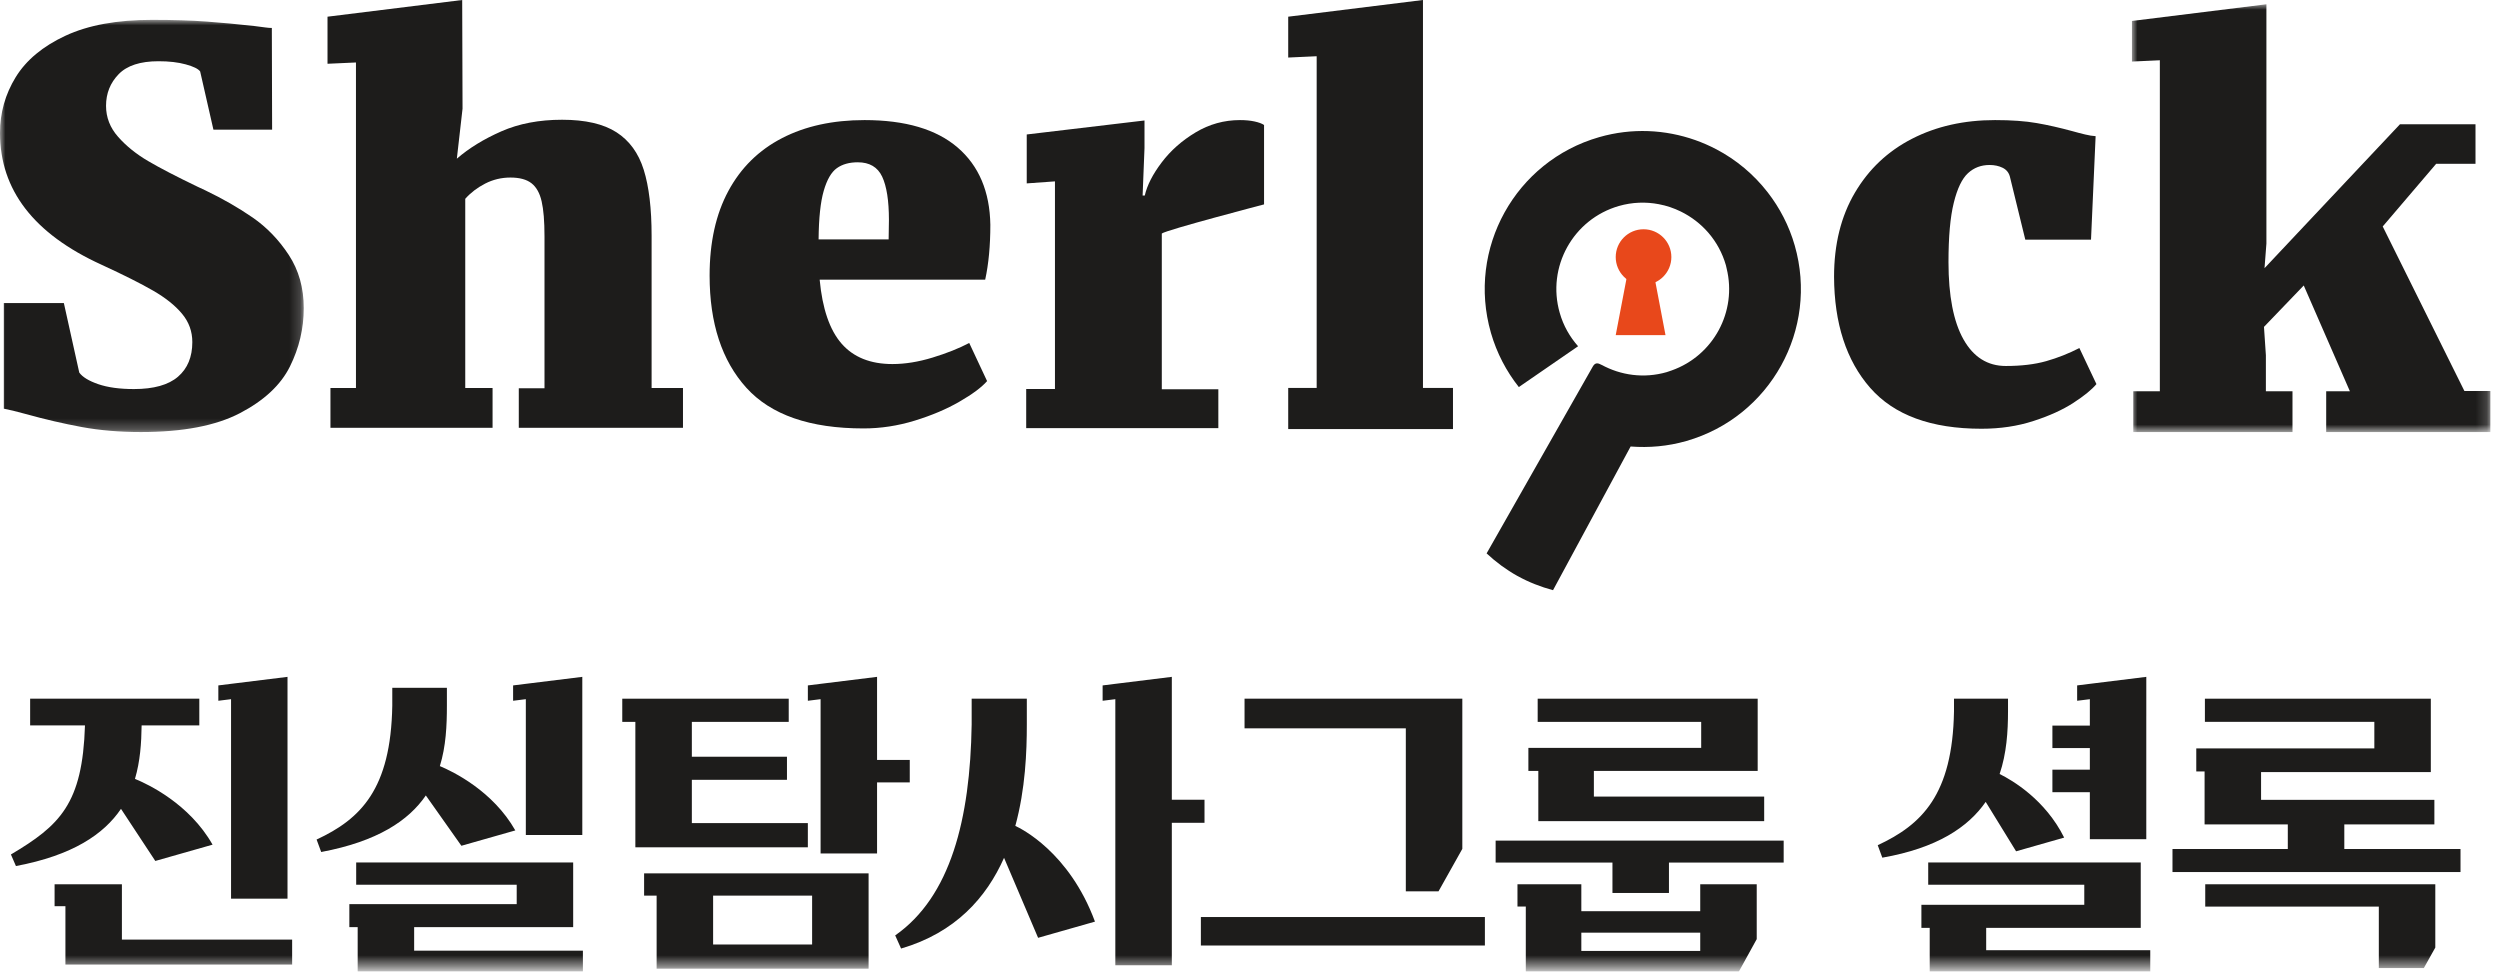 
<svg width="229px" height="89px" viewBox="0 0 229 89" version="1.1" xmlns="http://www.w3.org/2000/svg" xmlns:xlink="http://www.w3.org/1999/xlink">
    <title>진실탐사그룹 셜록</title>
    <desc></desc>
    <defs>
        <polygon id="path-1" points="0 37.757 0 0 27.824 0 27.824 37.757 6.71353474e-16 37.757"></polygon>
        <polygon id="path-3" points="32.831 39.189 32.831 6.09036631e-14 0 0 0 39.189 32.831 39.189"></polygon>
        <polygon id="path-5" points="0 88.534 228.189 88.534 228.189 0 0 0"></polygon>
    </defs>
    <g id="01_pc" stroke="none" stroke-width="1" fill="none" fill-rule="evenodd">
        <g id="04_to-watsoon-01" transform="translate(-846, -176)">
            <g id="Page-1" transform="translate(846, 176)">
                <path d="M153.097,23.547 C153.097,24.954 151.957,26.096 150.549,26.096 C149.14,26.096 148,24.954 148,23.547 C148,22.14 149.14,21 150.549,21 C151.957,21 153.097,22.14 153.097,23.547 Z" id="Fill-1" fill="#E8481B"></path>
                <polygon id="Fill-3" fill="#E8481B" points="151.286 24 149.279 24 148 30.697 152.56 30.697"></polygon>
                <g id="Group-7" transform="translate(0, 1.819)">
                    <mask id="mask-2" fill="white">
                        <use xlink:href="#path-1"></use>
                    </mask>
                    <g id="Clip-6"></g>
                    <path d="M26.45,21.531 C25.533,20.136 24.43,18.997 23.143,18.107 C21.854,17.216 20.409,16.387 18.806,15.616 C18.41,15.426 18.17,15.311 18.087,15.28 C16.156,14.351 14.643,13.566 13.554,12.926 C12.464,12.283 11.551,11.546 10.817,10.713 C10.081,9.881 9.713,8.936 9.713,7.876 C9.713,6.74 10.097,5.773 10.866,4.98 C11.633,4.186 12.851,3.79 14.52,3.79 C15.477,3.79 16.309,3.884 17.01,4.077 C17.713,4.267 18.153,4.483 18.334,4.724 L19.549,10.057 L24.926,10.057 L24.9,0.743 C24.554,0.743 24.257,0.684 23.316,0.567 C21.764,0.394 20.289,0.257 18.893,0.154 C17.497,0.051 15.84,0 13.923,0 C10.72,0 8.079,0.484 5.999,1.453 C3.916,2.423 2.397,3.689 1.437,5.251 C0.48,6.814 0,8.517 0,10.359 C0,15.583 3.097,19.604 9.291,22.426 C11.306,23.354 12.886,24.147 14.026,24.804 C15.166,25.461 16.047,26.167 16.674,26.92 C17.303,27.674 17.617,28.539 17.617,29.516 C17.617,30.877 17.18,31.934 16.303,32.689 C15.429,33.441 14.081,33.819 12.266,33.819 C10.959,33.819 9.874,33.669 9.007,33.373 C8.141,33.074 7.557,32.72 7.26,32.307 L5.849,25.939 L0.349,25.939 L0.349,35.616 C0.821,35.704 1.48,35.863 2.33,36.097 C4.116,36.593 5.837,36.993 7.496,37.299 C9.156,37.604 10.959,37.757 12.909,37.757 C16.741,37.757 19.764,37.18 21.977,36.026 C24.189,34.873 25.717,33.447 26.56,31.749 C27.403,30.049 27.824,28.27 27.824,26.411 C27.824,24.551 27.367,22.926 26.45,21.531" id="Fill-5" fill="#1D1C1B" mask="url(#mask-2)"></path>
                </g>
                <path d="M81.399,21.926 L81.426,20.156 C81.426,18.384 81.219,17.06 80.806,16.181 C80.391,15.303 79.647,14.866 78.573,14.866 C77.799,14.866 77.159,15.044 76.656,15.403 C76.15,15.763 75.75,16.453 75.454,17.479 C75.156,18.504 75,19.987 74.983,21.926 L81.399,21.926 Z M66.72,17.491 C67.867,15.363 69.509,13.749 71.64,12.65 C73.769,11.549 76.289,11 79.194,11 C82.926,11 85.769,11.837 87.717,13.511 C89.666,15.187 90.666,17.549 90.716,20.591 C90.716,22.496 90.559,24.171 90.244,25.616 L75.081,25.616 C75.329,28.276 75.999,30.23 77.089,31.477 C78.179,32.724 79.731,33.347 81.746,33.347 C82.904,33.347 84.129,33.15 85.424,32.753 C86.723,32.357 87.841,31.911 88.781,31.416 L90.417,34.909 C89.906,35.487 89.063,36.114 87.89,36.79 C86.719,37.469 85.356,38.047 83.803,38.526 C82.251,39.004 80.68,39.244 79.096,39.244 C74.19,39.244 70.614,38.003 68.367,35.52 C66.121,33.033 65,29.609 65,25.24 C65,22.203 65.571,19.619 66.72,17.491 L66.72,17.491 Z" id="Fill-8" fill="#1D1C1B"></path>
                <path d="M186.557,11.273 C187.599,11.454 188.697,11.704 189.856,12.02 C190.25,12.133 190.63,12.23 190.993,12.317 C191.356,12.406 191.677,12.456 191.959,12.473 L191.537,21.951 L185.517,21.951 L184.106,16.18 C184.007,15.807 183.784,15.536 183.436,15.366 C183.089,15.197 182.693,15.113 182.246,15.113 C181.47,15.113 180.81,15.361 180.266,15.864 C179.72,16.367 179.286,17.271 178.966,18.577 C178.641,19.883 178.481,21.694 178.481,24.014 C178.481,27.09 178.94,29.466 179.856,31.09 C180.773,32.713 182.064,33.524 183.733,33.524 C185.154,33.524 186.39,33.377 187.439,33.079 C188.487,32.781 189.499,32.38 190.471,31.88 L192.033,35.183 C191.604,35.697 190.896,36.27 189.917,36.906 C188.931,37.543 187.716,38.094 186.261,38.564 C184.807,39.037 183.223,39.273 181.504,39.273 C176.894,39.273 173.496,38.023 171.309,35.526 C169.12,33.029 168.016,29.616 168,25.347 C168,22.374 168.637,19.81 169.909,17.651 C171.179,15.493 172.927,13.844 175.15,12.707 C177.37,11.569 179.903,11 182.743,11 C184.247,11 185.517,11.091 186.557,11.273" id="Fill-10" fill="#1D1C1B"></path>
                <path d="M59.687,35.541 L59.687,21.603 C59.687,19.104 59.447,17.089 58.967,15.556 C58.487,14.023 57.654,12.877 56.464,12.114 C55.276,11.35 53.616,10.969 51.486,10.969 C49.386,10.969 47.534,11.323 45.923,12.031 C44.313,12.74 42.954,13.574 41.847,14.536 L42.369,9.953 L42.337,0 L30,1.529 L30,5.841 L32.606,5.723 L32.606,35.541 L30.269,35.541 L30.269,39.189 L45.119,39.189 L45.119,35.541 L42.617,35.541 L42.617,18.211 C43.11,17.654 43.719,17.19 44.437,16.819 C45.156,16.449 45.929,16.263 46.754,16.263 C47.594,16.263 48.239,16.437 48.686,16.787 C49.131,17.136 49.441,17.687 49.614,18.443 C49.789,19.197 49.876,20.264 49.876,21.643 L49.876,35.564 L47.521,35.564 L47.521,39.189 L62.561,39.189 L62.561,35.541 L59.687,35.541 Z" id="Fill-12" fill="#1D1C1B"></path>
                <polygon id="Fill-14" fill="#1D1C1B" points="130.344 35.537 130.344 0 118 1.529 118 5.271 120.607 5.151 120.607 35.537 118 35.537 118 39.303 133.093 39.303 133.093 35.537"></polygon>
                <path d="M114.906,11.124 C114.519,11.041 114.079,11 113.58,11 C112.129,11 110.773,11.376 109.519,12.127 C108.263,12.88 107.227,13.796 106.41,14.879 C105.591,15.961 105.074,16.971 104.861,17.913 L104.663,17.913 L104.836,13.576 L104.836,11.036 L94.049,12.317 L94.049,16.799 L96.634,16.614 L96.634,35.63 L94,35.63 L94,39.22 L111.6,39.22 L111.6,35.654 L106.421,35.654 L106.421,21.391 C106.817,21.067 115.787,18.723 115.787,18.723 L115.787,11.449 C115.59,11.314 115.294,11.209 114.906,11.124" id="Fill-16" fill="#1D1C1B"></path>
                <g id="Group-20" transform="translate(195.286, 0.391)">
                    <mask id="mask-4" fill="white">
                        <use xlink:href="#path-3"></use>
                    </mask>
                    <g id="Clip-19"></g>
                    <polygon id="Fill-18" fill="#1D1C1B" mask="url(#mask-4)" points="30.453 35.423 22.971 20.353 27.867 14.613 31.47 14.613 31.47 10.993 24.549 10.993 20.964 14.801 12.144 24.174 12.317 21.92 12.317 0 0 1.529 0 5.247 2.556 5.129 2.556 35.447 0.12 35.447 0.12 39.189 14.706 39.189 14.706 35.447 12.269 35.447 12.269 32.151 12.094 29.551 15.737 25.759 19.963 35.447 17.793 35.447 17.793 39.189 32.831 39.189 32.831 35.423"></polygon>
                </g>
                <path d="M164.397,22.484 C163.876,20.666 163.019,19.036 161.927,17.626 C160.645,15.971 159.032,14.628 157.207,13.669 L157.207,13.671 C156.587,13.345 155.946,13.065 155.285,12.831 C152.542,11.864 149.492,11.698 146.486,12.562 C138.803,14.766 134.363,22.782 136.563,30.465 L136.566,30.474 L136.567,30.484 C137.105,32.349 137.989,34.019 139.125,35.455 L144.553,31.716 C143.796,30.861 143.206,29.835 142.872,28.662 C141.663,24.459 144.093,20.074 148.297,18.866 C149.527,18.514 150.77,18.479 151.947,18.704 C152.65,18.836 153.329,19.064 153.965,19.378 L153.966,19.378 C155.903,20.329 157.45,22.055 158.092,24.294 C158.119,24.395 158.139,24.498 158.162,24.599 C159.129,28.551 156.942,32.578 153.126,33.932 C152.975,33.985 152.823,34.044 152.666,34.088 C150.58,34.688 148.457,34.379 146.695,33.414 L146.689,33.421 C146.303,33.194 146.085,33.249 145.893,33.588 L136.173,50.691 C137.032,51.491 137.972,52.188 138.99,52.755 L139.015,52.766 C140.033,53.332 141.127,53.756 142.257,54.061 L149.365,40.899 C151.04,41.029 152.765,40.886 154.476,40.394 C162.163,38.186 166.605,30.169 164.397,22.484" id="Fill-21" fill="#1D1C1B"></path>
                <path d="M47.203,76.067 C45.157,72.463 41.539,70.697 40.291,70.174 C40.853,68.357 40.936,66.443 40.936,64.649 L40.936,63 L35.933,63 L35.933,64.649 C35.8,72.273 33.059,75.016 29,76.901 L29.421,78.044 C34.574,77.077 37.429,75.166 39.006,72.863 L42.263,77.473 L47.203,76.067 Z" id="Fill-23" fill="#1D1C1B"></path>
                <path d="M19.471,77.371 C17.344,73.619 13.549,71.831 12.363,71.346 C12.84,69.734 12.954,68.053 12.973,66.446 L18.257,66.446 L18.257,64 L2.761,64 L2.761,66.446 L7.784,66.446 C7.561,73.634 5.49,75.603 1,78.27 L1.459,79.329 C6.653,78.353 9.51,76.417 11.083,74.091 L14.226,78.864 L19.471,77.371 Z" id="Fill-25" fill="#1D1C1B"></path>
                <mask id="mask-6" fill="white">
                    <use xlink:href="#path-5"></use>
                </mask>
                <g id="Clip-28"></g>
                <path d="M65.321,86.516 L74.39,86.516 L74.39,82.039 L65.321,82.039 L65.321,86.516 Z M60.147,80 L59,80 L59,82.039 L60.147,82.039 L60.147,86.516 L60.147,88.731 L75.619,88.731 L79.563,88.731 L79.563,85.217 L79.563,82.039 L79.563,80 L60.147,80 Z" id="Fill-27" fill="#1D1C1B" mask="url(#mask-6)"></path>
                <polygon id="Fill-29" fill="#1D1C1B" mask="url(#mask-6)" points="114 64 114 66.067 114 66.713 128.773 66.713 128.773 81.644 131.769 81.644 133.949 77.757 133.949 74.754 133.949 66.713 133.949 64"></polygon>
                <path d="M144.85,87.107 L155.741,87.107 L155.741,85.431 L144.85,85.431 L144.85,87.107 Z M155.741,81 L155.741,83.464 L144.85,83.464 L144.85,81 L142.84,81 L139.763,81 L139,81 L139,83.041 L139.763,83.041 L139.763,87.107 L139.763,89.359 L156.27,89.359 L159.079,89.359 L160.916,86.024 L160.916,83.014 L160.916,81 L155.741,81 Z" id="Fill-30" fill="#1D1C1B" mask="url(#mask-6)"></path>
                <polygon id="Fill-31" fill="#1D1C1B" mask="url(#mask-6)" points="110 84 110 85.113 110 86.609 136.016 86.609 136.016 85.113 136.016 84"></polygon>
                <polygon id="Fill-32" fill="#1D1C1B" mask="url(#mask-6)" points="37.936 87.08 37.936 84.924 52.503 84.924 52.503 84.893 52.503 82.817 52.503 81.043 52.503 79.021 52.503 79 32.626 79 32.626 79.021 32.626 80.681 32.626 81.043 47.33 81.043 47.33 82.817 32 82.817 32 84.924 32.763 84.924 32.763 87.08 32.763 89.33 53.394 89.33 53.394 87.86 53.394 87.08"></polygon>
                <polygon id="Fill-33" fill="#1D1C1B" mask="url(#mask-6)" points="181.934 87.041 181.934 84.99 195.356 84.99 196.093 84.99 196.093 81.041 196.093 79 176.624 79 176.624 80.661 176.624 81.041 190.92 81.041 190.92 82.88 176 82.88 176 84.99 176.761 84.99 176.761 87.041 176.761 89.291 196.964 89.291 196.964 87.821 196.964 87.041"></polygon>
                <polygon id="Fill-34" fill="#1D1C1B" mask="url(#mask-6)" points="145.999 72.967 145.999 70.616 161.003 70.616 161.003 68.506 161.003 64 156.099 64 140.851 64 140.851 65.907 140.851 66.124 155.829 66.124 155.829 68.506 140 68.506 140 70.616 140.91 70.616 140.91 72.967 140.91 75.217 161.599 75.217 161.599 73.72 161.599 72.967"></polygon>
                <polygon id="Fill-35" fill="#1D1C1B" mask="url(#mask-6)" points="137 77 137 77.249 137 78.747 137 79.011 147.701 79.011 147.701 81.796 152.876 81.796 152.876 79.011 163.384 79.011 163.384 78.747 163.384 77.249 163.384 77"></polygon>
                <polygon id="Fill-36" fill="#1D1C1B" mask="url(#mask-6)" points="214.739 77.769 214.739 75.516 222.989 75.516 222.989 74.017 222.989 73.266 207.114 73.266 207.114 70.723 222.663 70.723 222.663 64 219.426 64 201.969 64 201.969 65.903 201.969 66.121 217.49 66.121 217.49 68.554 201.179 68.554 201.179 70.664 201.94 70.664 201.94 75.516 203.397 75.516 209.563 75.516 209.563 77.769 199 77.769 199 79.266 199 79.879 225.383 79.879 225.383 79.266 225.383 77.769"></polygon>
                <polygon id="Fill-37" fill="#1D1C1B" mask="url(#mask-6)" points="11.166 86.067 11.166 83.007 11.166 81 5.993 81 5 81 5 83.007 5.993 83.007 5.993 86.067 5.993 88.353 26.76 88.353 26.76 86.854 26.76 86.067"></polygon>
                <path d="M189.077,76.724 C187.341,73.236 184.33,71.476 183.166,70.899 C183.804,69.011 183.934,67.016 183.934,65.167 L183.934,64 L178.986,64 L178.986,65.167 C178.85,72.791 176.056,75.534 172,77.42 L172.419,78.563 C177.431,77.684 180.28,75.774 181.89,73.453 L184.674,77.979 L189.077,76.724 Z" id="Fill-38" fill="#1D1C1B" mask="url(#mask-6)"></path>
                <path d="M100.299,84.421 C97.936,78.027 93.48,75.871 93.003,75.654 C93.931,72.264 94.057,68.833 94.057,66.366 L94.057,64 L89.004,64 L89.004,66.366 C88.87,75.043 87.073,82.136 82,85.683 L82.539,86.887 C87.529,85.427 90.36,82.206 91.971,78.577 L95.09,85.904 L100.299,84.421 Z" id="Fill-39" fill="#1D1C1B" mask="url(#mask-6)"></path>
                <polygon id="Fill-40" fill="#1D1C1B" mask="url(#mask-6)" points="63.373 75.396 63.373 73.464 63.373 71.431 72.086 71.431 72.086 69.316 63.373 69.316 63.373 68.334 63.373 66.124 72.247 66.124 72.247 64 57 64 57 66.124 58.199 66.124 58.199 68.737 58.199 69.316 58.199 70.316 58.199 71.431 58.199 73.464 58.199 75.396 58.199 77.613 73.999 77.613 73.999 76.116 73.999 75.396"></polygon>
                <polygon id="Fill-41" fill="#1D1C1B" mask="url(#mask-6)" points="21.164 62.639 21.164 62.639 20 62.784 20 64.19 21.164 64.044 21.164 65.607 21.164 82.317 26.336 82.317 26.336 65.607 26.336 62.823 26.336 62"></polygon>
                <polygon id="Fill-42" fill="#1D1C1B" mask="url(#mask-6)" points="48.166 62.639 48.166 62.639 47 62.784 47 64.19 48.166 64.044 48.166 65.607 48.166 76.483 53.339 76.483 53.339 65.607 53.339 62.823 53.339 62"></polygon>
                <polygon id="Fill-43" fill="#1D1C1B" mask="url(#mask-6)" points="80.339 69.607 80.339 65.607 80.339 62.823 80.339 62 75.166 62.639 74 62.784 74 64.19 75.166 64.044 75.166 65.607 75.166 78.179 80.339 78.179 80.339 71.67 83.334 71.67 83.334 69.607"></polygon>
                <polygon id="Fill-44" fill="#1D1C1B" mask="url(#mask-6)" points="107.339 73.253 107.339 65.607 107.339 62.823 107.339 62 102.164 62.639 101 62.784 101 64.19 102.164 64.046 102.164 65.607 102.164 88.417 107.339 88.417 107.339 75.37 110.333 75.37 110.333 73.253"></polygon>
                <polygon id="Fill-45" fill="#1D1C1B" mask="url(#mask-6)" points="196.601 62 191.43 62.639 190.266 62.784 190.266 64.19 191.43 64.046 191.43 65.607 191.43 66.463 188 66.463 188 68.524 191.43 68.524 191.43 70.501 188 70.501 188 72.567 191.43 72.567 191.43 76.871 196.6 76.871 196.6 65.607 196.601 65.607"></polygon>
                <polygon id="Fill-46" fill="#1D1C1B" mask="url(#mask-6)" points="202 81 202 82.499 202 83.043 217.9 83.043 217.9 88.673 222.024 88.673 223.074 86.796 223.074 83.043 223.074 81"></polygon>
            </g>
        </g>
    </g>
</svg>